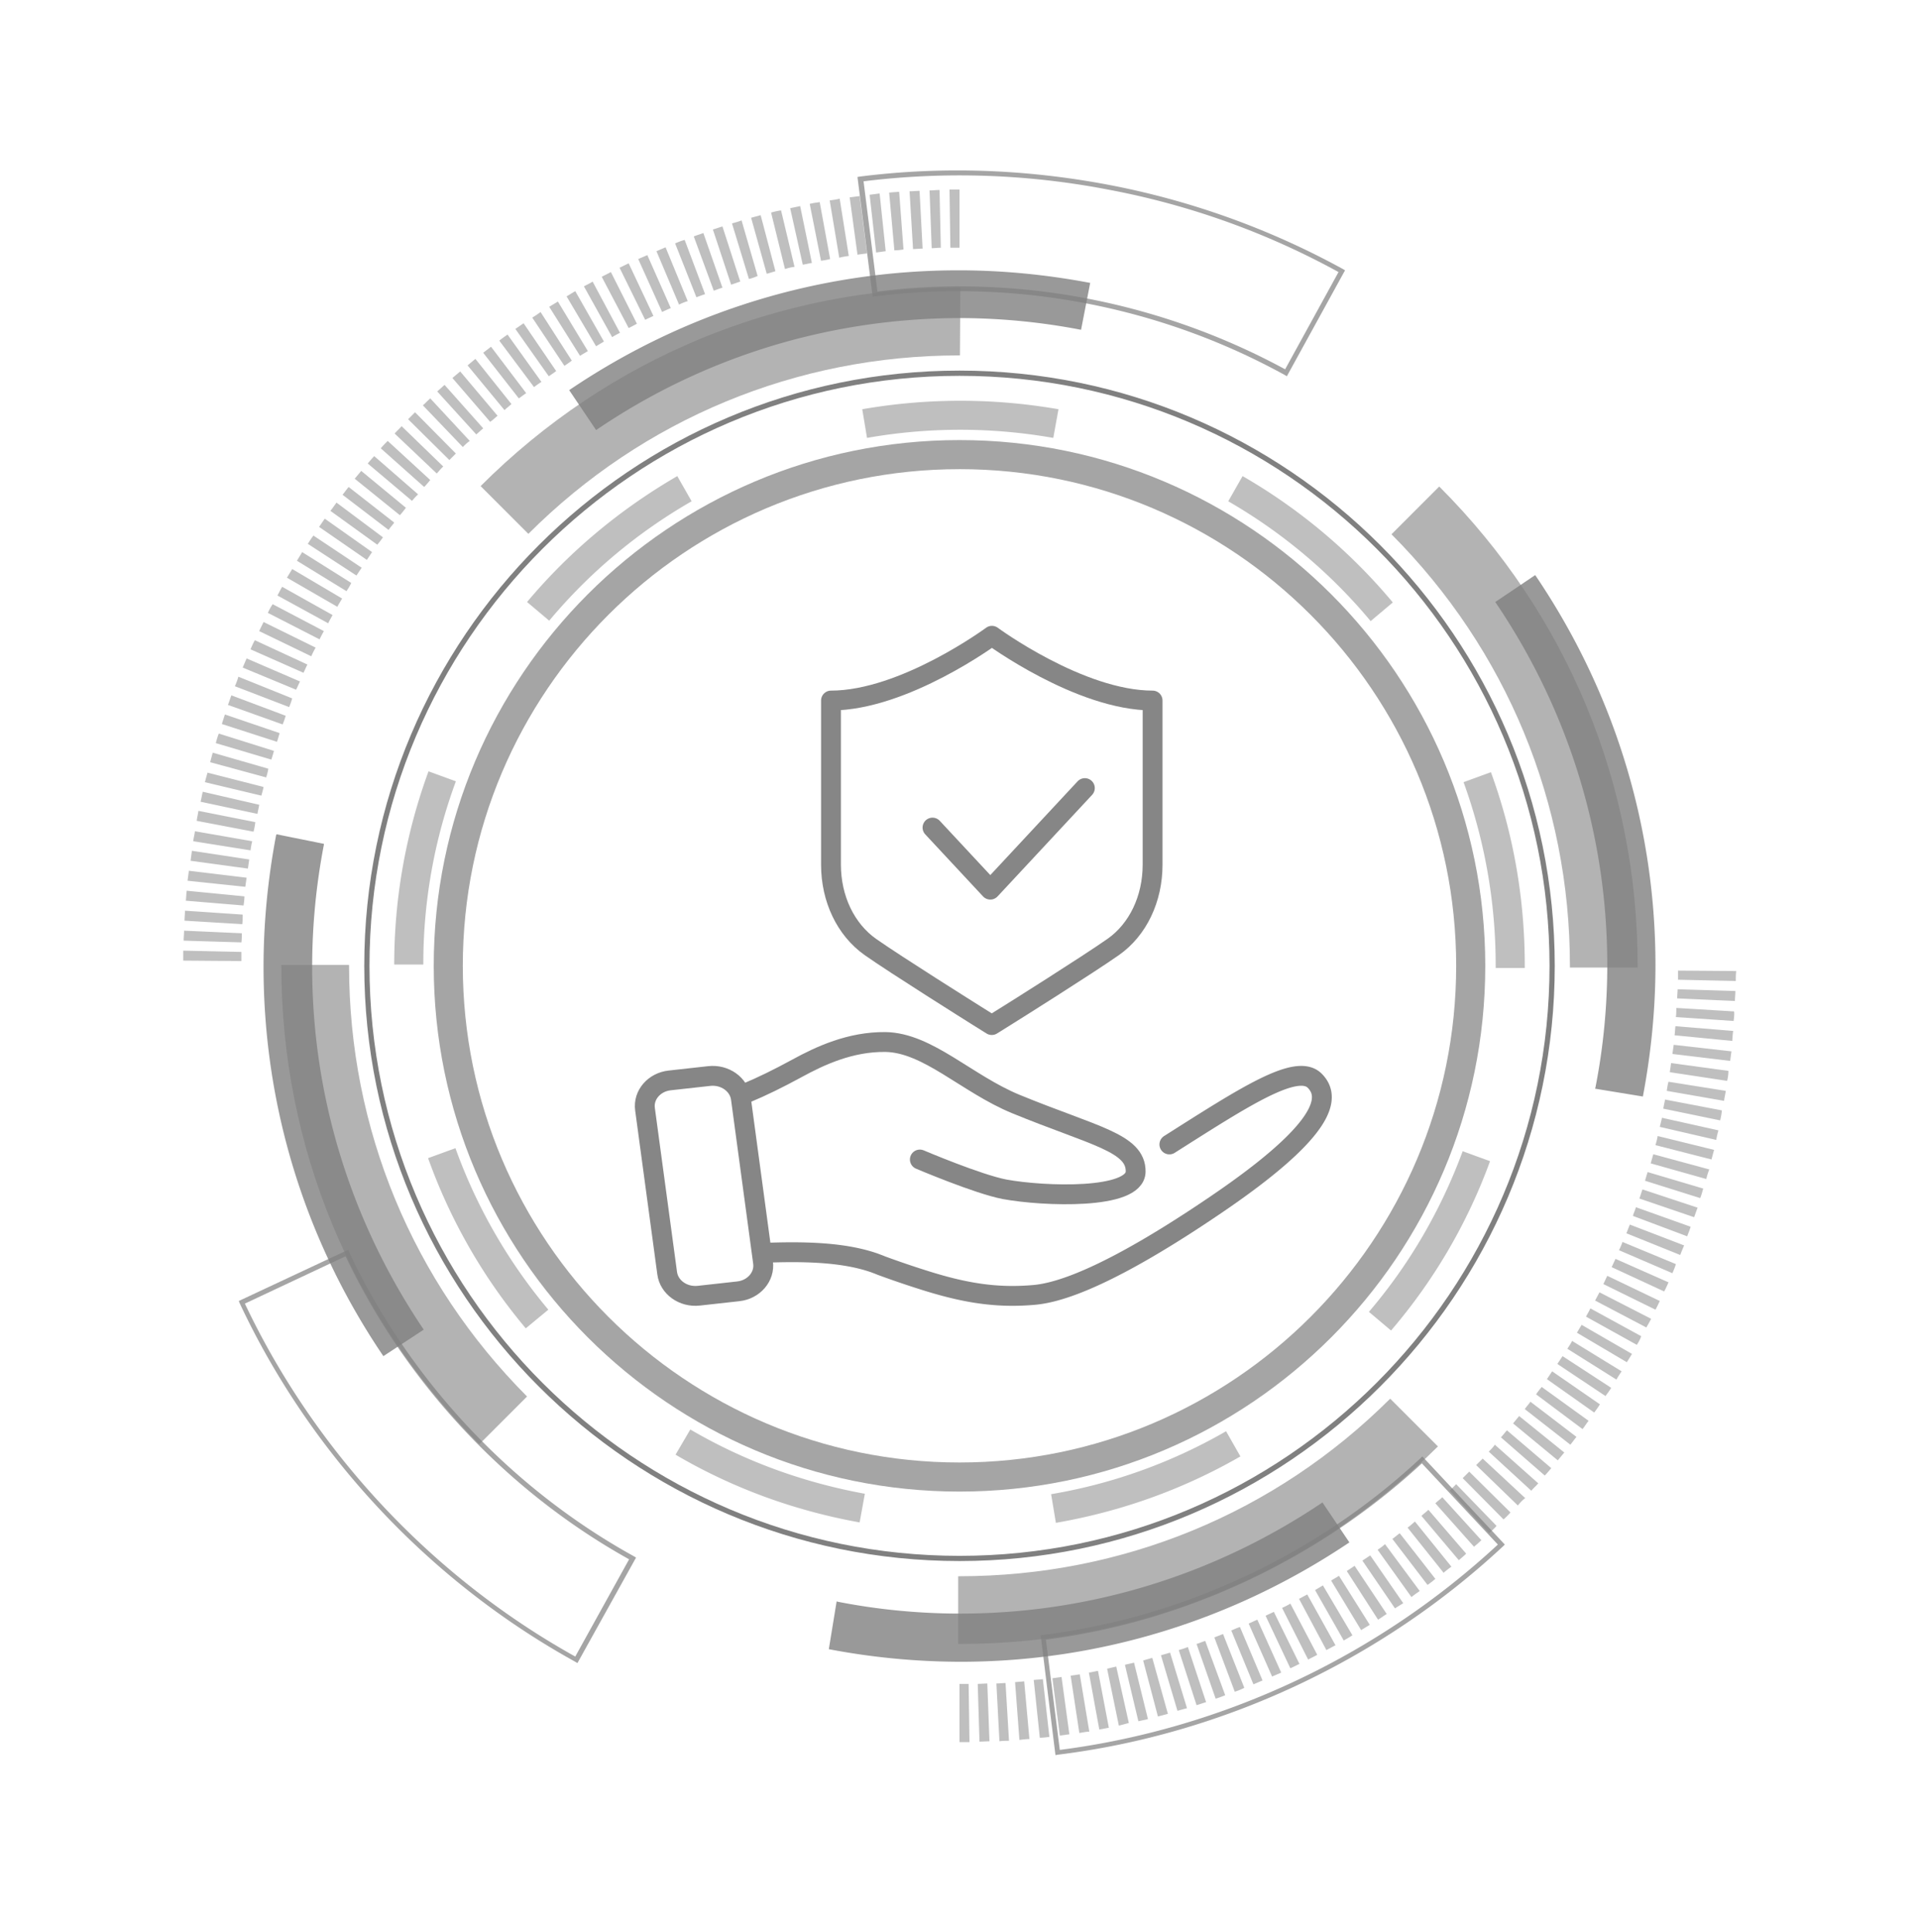 <svg width="145" height="146" fill="none" xmlns="http://www.w3.org/2000/svg"><path opacity=".7" d="M79.75 132.62l-1.115-9.054.196-.033c10.564-1.312 20.7-6.069 28.508-13.352l.132-.131 6.233 6.66-.132.131c-9.218 8.595-21.16 14.205-33.625 15.746l-.197.033zm-.722-8.726l1.05 8.333c12.27-1.575 23.981-7.054 33.101-15.517l-5.741-6.135c-7.84 7.25-17.912 11.974-28.41 13.319zm-35.397 1.772l-.164-.099c-10.99-6.069-20.011-15.681-25.358-27.097l-.066-.164 8.267-3.871.066.164c4.56 9.677 12.203 17.846 21.52 22.996l.164.099-4.429 7.972zM18.502 98.503c5.315 11.219 14.172 20.667 24.965 26.67l4.068-7.348c-9.251-5.15-16.862-13.286-21.422-22.898l-7.61 3.576zM97.235 28.43l-.164-.098a51.13 51.13 0 00-15.025-5.413 50.831 50.831 0 00-15.91-.525l-.197.033-1.148-9.054.197-.033c6.233-.788 12.531-.558 18.764.623a60.23 60.23 0 0117.715 6.364l.164.099-4.396 8.004zm-24.8-6.79c3.247 0 6.495.295 9.71.918a51.892 51.892 0 0114.96 5.347l4.034-7.348a58.526 58.526 0 00-17.42-6.233A59.207 59.207 0 0065.25 13.7l1.05 8.332a48.15 48.15 0 016.134-.393z" fill="gray"/><path opacity=".8" d="M72.566 125.567a53.44 53.44 0 01-9.94-.951l.59-3.609.131.033c3.019.591 6.135.886 9.219.886 9.776 0 19.224-2.92 27.36-8.398l2.033 3.018c-8.726 5.872-18.895 9.021-29.393 9.021zm-43.599-23.095c-5.937-8.759-9.054-18.929-9.054-29.426 0-3.314.328-6.66.951-9.94l.033-.066 3.576.722v.065a48.828 48.828 0 00-.886 9.252c0 9.776 2.92 19.224 8.431 27.392l-3.05 2.001zm95.169-19.617l-3.609-.591.033-.131c.591-3.018.886-6.135.886-9.218 0-9.777-2.92-19.257-8.464-27.426L116 43.455c5.938 8.76 9.087 18.929 9.087 29.46 0 3.313-.328 6.659-.951 9.94zM45.042 32.498l-2.034-3.018c8.76-5.938 18.929-9.054 29.427-9.054 3.313 0 6.66.328 9.94.951l-.69 3.543a48.828 48.828 0 00-9.25-.886c-9.776.033-19.257 2.92-27.393 8.464z" fill="gray"/><path opacity=".6" d="M72.401 124.222v-5.118h.066c12.335 0 23.882-4.756 32.576-13.417l3.608 3.608c-9.677 9.612-22.504 14.927-36.118 14.927H72.4zm-36.184-15.091c-9.645-9.677-14.96-22.504-14.96-36.151v-.066h5.118v.066c0 12.302 4.79 23.85 13.45 32.543l-3.608 3.608zm87.525-36.02h-5.118v-.131c0-12.302-4.789-23.883-13.483-32.609l3.609-3.608c9.678 9.677 14.992 22.537 14.992 36.217v.131zM39.924 40.338l-3.608-3.608C45.992 27.052 58.82 21.738 72.5 21.738h.066l-.033 5.117H72.5c-12.302 0-23.883 4.79-32.576 13.484z" fill="gray"/><path opacity=".7" d="M72.5 112.707c-21.914 0-39.727-17.813-39.727-39.727 0-21.914 17.813-39.727 39.727-39.727 21.914 0 39.727 17.813 39.727 39.727 0 21.914-17.813 39.727-39.727 39.727zm0-77.256c-20.7 0-37.53 16.829-37.53 37.53 0 20.7 16.83 37.528 37.53 37.528 20.7 0 37.529-16.829 37.529-37.529 0-20.7-16.829-37.53-37.53-37.53z" fill="gray"/><path d="M57.674 94.667c3.203-.124 6.143-.041 8.461.784.098.042.197.073.295.114.055.02.11.041.153.062a71.93 71.93 0 003.138 1.073c3.093.99 5.553 1.403 8.428 1.145 3.542-.31 9.314-3.817 13.72-6.81 8.46-5.746 8.69-8.14 7.477-9.367-1.367-1.383-5.368 1.248-10.987 4.808" stroke="#868686" stroke-width="1.5" stroke-miterlimit="10" stroke-linecap="round" stroke-linejoin="round"/><path d="M69.504 87.615s4.385 1.865 6.4 2.25c2.96.547 9.874.796 9.906-1.33.032-2.189-3.141-2.686-9.048-5.111-3.72-1.53-6.668-4.65-9.873-4.688-2.627-.025-4.9 1.02-6.69 2.002-1.393.758-2.637 1.368-3.805 1.853m-.612 14.984l-2.973.33c-1.187.135-2.26-.636-2.398-1.703l-1.674-12.386c-.15-1.078.7-2.054 1.873-2.178l2.973-.33c1.187-.136 2.261.636 2.399 1.702l1.673 12.387c.15 1.066-.7 2.053-1.873 2.178zM70.46 62.534l4.368 4.69 7.144-7.674" stroke="#868686" stroke-width="1.5" stroke-miterlimit="10" stroke-linecap="round" stroke-linejoin="round"/><path d="M74.95 48.04s-6.625 4.894-12.16 4.894v12.405c0 2.576 1.11 4.894 2.964 6.209 1.942 1.367 7.737 5 7.972 5.15l1.213.758 1.213-.758c.247-.15 6.041-3.793 7.973-5.15 1.853-1.304 2.965-3.623 2.965-6.209V52.934c-5.503 0-12.14-4.894-12.14-4.894z" stroke="#868686" stroke-width="1.5" stroke-miterlimit="10" stroke-linecap="round" stroke-linejoin="round"/><path d="M72.5 117.956c-24.8 0-44.976-20.175-44.976-44.976 0-24.8 20.176-44.976 44.977-44.976 24.8 0 44.976 20.175 44.976 44.976s-20.175 44.976-44.976 44.976zm0-89.558c-24.603 0-44.582 20.01-44.582 44.582 0 24.604 20.011 44.583 44.583 44.583 24.604 0 44.582-20.012 44.582-44.583 0-24.604-19.978-44.582-44.582-44.582z" fill="gray"/><path d="M72.5 131.636v-4.396h.689l.066 4.396H72.5zm1.51-.032l-.132-4.364.722-.032.164 4.363-.755.033zm1.508-.033l-.23-4.363c.23 0 .46-.033.69-.033l.262 4.363c-.197 0-.46 0-.722.033zm1.51-.099l-.329-4.363c.23-.033.46-.033.689-.065l.394 4.363c-.23 0-.492.032-.755.065zm1.541-.164l-.46-4.363c.23-.033.46-.033.69-.065l.492 4.363c-.23.032-.492.065-.722.065zm1.51-.164l-.559-4.33.69-.099.59 4.331-.722.098zm1.475-.197l-.656-4.33.69-.098.72 4.33c-.262 0-.491.066-.754.098zm1.51-.262l-.788-4.298c.23-.032.46-.098.689-.131l.82 4.298c-.23.033-.492.098-.722.131zm1.476-.295l-.886-4.298.689-.164.951 4.265-.754.197zm1.476-.328l-1.017-4.265c.23-.066.46-.098.689-.164l1.05 4.265c-.23.065-.46.098-.722.164zm1.476-.361l-1.115-4.232.689-.197 1.18 4.232c-.262.066-.492.131-.754.197zm1.476-.427l-1.246-4.199.689-.197 1.279 4.199c-.262.066-.492.132-.722.197zm1.444-.426l-1.345-4.166a5.8 5.8 0 00.689-.23l1.377 4.166c-.23.066-.492.164-.721.23zm1.443-.492l-1.443-4.134c.23-.065.426-.164.656-.229l1.509 4.1c-.23.099-.492.197-.722.263zm1.444-.525l-1.542-4.101c.23-.098.426-.164.656-.262l1.607 4.068a4.24 4.24 0 01-.721.295zm1.41-.558l-1.673-4.068c.23-.098.427-.197.656-.262l1.706 4.035-.689.295zm1.41-.59l-1.77-4.003c.23-.098.426-.196.655-.295l1.805 4.002-.69.296zm1.379-.624l-1.87-3.969c.197-.098.426-.197.623-.295l1.936 3.936c-.23.099-.46.23-.69.328zm1.345-.656l-1.969-3.904c.197-.098.427-.196.624-.328l2.034 3.871c-.23.132-.46.23-.69.361zm1.378-.721l-2.067-3.871c.197-.099.426-.23.623-.329l2.133 3.839c-.263.131-.493.262-.689.361zm1.312-.722l-2.165-3.806c.197-.131.393-.229.59-.36l2.231 3.772c-.197.131-.427.263-.656.394zm1.312-.787l-2.264-3.74c.197-.132.394-.23.591-.361l2.329 3.707c-.23.131-.426.262-.656.394zm1.279-.788l-2.362-3.674.591-.394 2.428 3.642c-.23.131-.427.295-.657.426zm1.28-.853l-2.461-3.608.591-.394 2.493 3.609c-.197.131-.426.262-.623.393zm1.246-.853l-2.558-3.575c.196-.132.393-.263.557-.427l2.625 3.543c-.23.164-.427.295-.624.459zm1.214-.918l-2.657-3.478c.197-.131.361-.295.558-.426l2.69 3.444a6.97 6.97 0 01-.591.46zm1.214-.919l-2.723-3.412c.197-.131.361-.295.558-.459l2.756 3.412a7.164 7.164 0 00-.591.459zm1.148-.951l-2.821-3.346c.164-.164.361-.296.525-.46l2.854 3.314a8.451 8.451 0 01-.558.492zm1.148-1.017l-2.919-3.281c.164-.164.361-.295.525-.459l2.952 3.248a8.451 8.451 0 01-.558.492zm1.149-1.017l-2.986-3.215.492-.492 3.051 3.149c-.197.23-.393.394-.557.558zm1.082-1.05l-3.084-3.116.493-.492 3.116 3.083a3.946 3.946 0 01-.525.525zm1.083-1.05l-3.15-3.051.493-.492 3.214 2.986c-.229.164-.393.361-.557.557zm1.017-1.115l-3.215-2.953c.164-.164.328-.328.459-.524l3.281 2.919c-.164.197-.361.361-.525.558zm1.017-1.148l-3.314-2.887c.164-.164.296-.361.46-.525l3.346 2.854c-.164.197-.328.394-.492.558zm.984-1.148l-3.379-2.789c.164-.197.295-.361.459-.558l3.412 2.756-.492.591zm.951-1.181l-3.444-2.69c.131-.197.295-.361.426-.558l3.478 2.657c-.165.197-.296.394-.46.591zm.919-1.181l-3.51-2.625c.131-.197.262-.361.426-.558l3.543 2.559c-.164.197-.295.427-.459.624zm.886-1.247l-3.576-2.526.393-.591 3.609 2.494c-.131.229-.295.426-.426.623zm.852-1.247l-3.641-2.427.394-.591 3.674 2.395c-.131.23-.295.427-.427.623zm.821-1.246l-3.707-2.329c.131-.197.262-.394.36-.591l3.74 2.296c-.131.197-.262.394-.393.624zm.787-1.312l-3.773-2.231c.132-.197.23-.394.361-.591l3.806 2.198c-.132.197-.263.427-.394.624zm.754-1.313l-3.838-2.132c.099-.197.23-.394.328-.623l3.839 2.099c-.066.23-.197.46-.329.656zm.722-1.312l-3.871-2.034c.099-.197.23-.426.328-.623l3.904 2.001c-.098.197-.23.426-.361.656zm.689-1.345l-3.937-1.935c.099-.197.197-.427.296-.624l3.969 1.903c-.098.197-.197.427-.328.656zm.656-1.378l-3.969-1.837c.098-.197.197-.426.295-.623l4.002 1.771c-.098.23-.197.46-.328.69zm.624-1.378l-4.036-1.738c.099-.197.197-.427.263-.624l4.035 1.674c-.066.23-.164.459-.262.688zm.59-1.377l-4.068-1.64c.099-.23.164-.427.263-.657l4.1 1.575c-.098.23-.197.46-.295.722zm.525-1.411l-4.101-1.542c.066-.23.164-.426.23-.656l4.133 1.476c-.065.23-.164.46-.262.722zm.525-1.444l-4.134-1.41.23-.689 4.166 1.378-.262.722zm.459-1.443L124.3 89.22c.065-.23.131-.46.197-.656l4.199 1.246c-.066.23-.132.493-.23.722zm.459-1.443l-4.199-1.181.197-.69 4.232 1.149c-.098.23-.164.46-.23.722zm.394-1.477l-4.232-1.082c.066-.23.131-.46.164-.69l4.265 1.05c-.066.23-.131.493-.197.722zm.361-1.476l-4.265-.984.164-.689 4.265.951c-.066.23-.131.493-.164.722zm.295-1.476l-4.297-.886c.032-.23.098-.46.131-.689l4.297.82a5 5 0 01-.131.755zm.295-1.476l-4.33-.755c.033-.23.066-.46.131-.689l4.331.69c-.033.229-.099.491-.132.754zm.23-1.51l-4.33-.656.098-.688 4.33.59c0 .263-.032.492-.098.755zm.23-1.508l-4.363-.525.098-.69 4.363.493-.098.722zm.164-1.51l-4.363-.426c.032-.23.032-.46.065-.689l4.363.361a6.358 6.358 0 00-.065.755zm.098-1.508l-4.363-.296c.033-.23.033-.459.033-.689l4.363.263c.033.23 0 .459-.033.722zm.099-1.51l-4.364-.196c0-.23.033-.46.033-.69l4.363.132c0 .262-.032.492-.032.754zm.065-1.509l-4.363-.098v-.689l4.396.033c-.033.262-.033.492-.033.754zM18.24 72.62l-4.396-.034v-.754l4.396.098v.69zm0-1.411l-4.363-.132c0-.262.032-.492.032-.754l4.364.197c0 .23 0 .459-.033.689zm.065-1.378l-4.363-.263c0-.262.033-.492.033-.754l4.363.295c0 .23 0 .492-.033.722zm.099-1.41l-4.363-.362c.032-.262.032-.492.065-.754l4.363.426c0 .23-.033.46-.065.69zm.13-1.412l-4.362-.459c.033-.262.065-.492.098-.754l4.363.525-.098.689zm.198-1.377l-4.33-.59c.032-.263.065-.493.098-.755l4.33.656-.098.689zm.197-1.378l-4.33-.69c.032-.261.098-.491.13-.754l4.33.755c-.065.23-.098.46-.13.689zm.23-1.41l-4.298-.82c.032-.263.098-.493.13-.755l4.299.852a4.718 4.718 0 01-.132.722zm.294-1.346l-4.297-.918c.066-.263.098-.492.164-.755l4.265.984c-.033.23-.099.46-.132.69zm.296-1.378l-4.265-1.017c.066-.262.131-.492.197-.721l4.232 1.082c-.033.197-.099.427-.164.656zm.36-1.377l-4.231-1.149c.065-.23.13-.492.197-.721l4.199 1.213a3.92 3.92 0 01-.164.657zm.394-1.346l-4.199-1.246c.066-.23.131-.492.23-.722l4.166 1.312c-.066.23-.131.46-.197.657zm.427-1.344l-4.167-1.345c.066-.23.164-.493.23-.722l4.134 1.41c-.066.23-.132.46-.197.657zm.426-1.313l-4.133-1.476c.098-.23.164-.492.262-.722l4.1 1.542c-.065.23-.13.427-.229.656zm.492-1.312l-4.1-1.575c.098-.23.196-.459.262-.721l4.068 1.64c-.066.23-.131.426-.23.656zm.525-1.312l-4.035-1.673.295-.69 4.035 1.74c-.098.196-.196.426-.295.623zm.558-1.28l-4.002-1.771c.098-.23.196-.46.328-.689l3.97 1.837c-.1.197-.198.427-.296.623zm.59-1.246l-3.936-1.903c.098-.23.23-.46.328-.689l3.936 1.936c-.13.23-.23.426-.328.656zm.624-1.28l-3.904-2c.098-.23.23-.46.36-.657l3.872 2.034c-.131.23-.23.427-.328.623zm.656-1.213l-3.838-2.1c.13-.23.23-.46.36-.656l3.806 2.132c-.099.197-.23.394-.328.624zm.689-1.247l-3.806-2.198c.131-.23.263-.426.394-.656l3.773 2.23c-.132.23-.263.427-.361.624zm.689-1.181l-3.74-2.296c.131-.23.262-.427.393-.656l3.707 2.329c-.098.23-.23.426-.36.623zm.754-1.181l-3.674-2.395c.131-.197.262-.426.426-.623l3.642 2.428-.394.59zm.787-1.181l-3.608-2.493c.131-.197.295-.427.426-.623l3.576 2.526-.394.59zm.788-1.148L24.965 38.6c.164-.197.295-.394.46-.623l3.51 2.624a6.478 6.478 0 01-.427.558zm.853-1.116l-3.478-2.657c.164-.197.296-.394.46-.59l3.444 2.69c-.131.197-.295.36-.426.557zm.853-1.115l-3.412-2.756.492-.59 3.379 2.788c-.164.197-.295.394-.46.558zm.918-1.082l-3.346-2.822c.164-.197.328-.394.492-.557l3.314 2.886a6.09 6.09 0 00-.46.492zm.919-1.05l-3.28-2.92c.163-.197.327-.36.524-.558l3.215 2.953c-.164.197-.295.36-.46.525zm.951-1.017L29.82 32.76c.164-.197.36-.361.525-.558l3.15 3.05c-.198.165-.329.362-.493.526zm.951-1.017l-3.116-3.084.525-.525 3.084 3.117-.492.492zm1.017-.984l-3.018-3.15c.197-.164.361-.36.558-.525l2.985 3.215c-.197.132-.36.296-.525.46zm1.017-.952l-2.952-3.248c.197-.163.36-.328.558-.492l2.92 3.281c-.165.131-.329.295-.526.46zm1.05-.951l-2.854-3.314.59-.492 2.822 3.347c-.197.164-.361.328-.558.459zm1.083-.886l-2.79-3.379.59-.492 2.724 3.412c-.164.164-.361.295-.525.46zm1.082-.886l-2.69-3.444c.197-.164.394-.295.59-.46l2.658 3.51c-.164.1-.36.263-.558.394zm1.148-.853l-2.624-3.51c.197-.164.394-.295.623-.459l2.56 3.576a8.234 8.234 0 00-.559.393zm1.116-.82l-2.526-3.575c.197-.132.426-.296.623-.427l2.46 3.609c-.163.13-.36.262-.557.393zm1.18-.787l-2.427-3.641c.197-.132.427-.263.624-.427l2.362 3.674c-.164.132-.361.263-.558.394zm1.182-.755l-2.33-3.707c.23-.13.427-.262.657-.393l2.263 3.74c-.196.13-.393.23-.59.36zm1.214-.721l-2.231-3.773c.23-.131.426-.262.656-.394l2.165 3.806c-.197.131-.393.23-.59.36zm1.213-.69l-2.132-3.837c.23-.132.46-.23.656-.361l2.067 3.87c-.197.1-.394.198-.59.329zm1.247-.688l-2.034-3.871c.23-.131.46-.23.69-.361l1.967 3.904c-.23.131-.426.23-.623.328zm1.247-.623l-1.936-3.937c.23-.098.46-.23.69-.328l1.869 3.97c-.197.098-.426.196-.623.295zm1.28-.59l-1.805-4.003.689-.295 1.771 4.002c-.23.098-.459.197-.656.295zm1.279-.559l-1.706-4.035.689-.295 1.673 4.068c-.23.066-.46.164-.656.262zm1.312-.557l-1.608-4.068c.23-.099.46-.197.722-.263l1.542 4.101c-.23.066-.46.164-.656.23zm1.312-.492l-1.51-4.101c.23-.099.493-.164.723-.262l1.443 4.133c-.23.066-.46.164-.656.23zm1.312-.46l-1.378-4.166c.23-.066.492-.164.722-.23l1.345 4.167c-.23.065-.46.164-.689.23zm1.345-.426l-1.28-4.2c.23-.065.493-.13.723-.229l1.213 4.2a3.857 3.857 0 01-.656.229zm1.345-.394l-1.18-4.232c.229-.065.491-.13.721-.197l1.115 4.232a14.95 14.95 0 01-.656.197zm1.378-.36l-1.05-4.265a4.95 4.95 0 01.755-.164l1.017 4.264c-.295.033-.492.099-.722.164zm1.345-.329l-.951-4.264c.262-.066.492-.099.754-.164l.886 4.297c-.23.033-.46.099-.689.131zm1.378-.295l-.853-4.297c.262-.066.492-.099.755-.132l.787 4.298c-.23.066-.46.098-.69.131zm1.378-.23l-.722-4.33c.262-.033.492-.066.755-.131l.689 4.33a4.704 4.704 0 00-.722.131zm1.378-.23l-.59-4.33c.262-.032.491-.065.754-.098l.557 4.33c-.23.033-.492.066-.721.099zm1.41-.163l-.492-4.363c.263-.033.492-.066.755-.099l.459 4.363c-.263.033-.492.066-.722.099zm1.378-.164l-.394-4.363c.263-.033.492-.033.755-.066l.328 4.363a4.45 4.45 0 01-.689.066zm1.41-.099l-.262-4.363c.263 0 .492-.033.755-.033l.23 4.363c-.263 0-.493.033-.722.033zm1.411-.065l-.164-4.363c.263 0 .492-.033.755-.033l.098 4.363c-.23 0-.459.033-.689.033zm1.41-.033l-.065-4.396h.755v4.396h-.69zm7.973 96.349l-.361-2.165a39.698 39.698 0 0013.22-4.757l1.083 1.903c-4.33 2.493-9.022 4.166-13.942 5.019zm-14.829-.032c-4.92-.886-9.611-2.592-13.909-5.118l1.115-1.903c4.101 2.395 8.53 4.002 13.188 4.855l-.394 2.166zm40.154-14.5l-1.673-1.411c3.084-3.609 5.446-7.71 7.086-12.138l2.067.754a41.513 41.513 0 01-7.48 12.795zm-65.38-.165a41.918 41.918 0 01-7.382-12.86l2.067-.754a40.108 40.108 0 007.02 12.204l-1.706 1.41zm75.484-27.228h-2.198v-.197c0-4.757-.82-9.415-2.427-13.844l2.067-.754c1.706 4.658 2.558 9.579 2.558 14.598v.197zm-83.227-.263h-2.198c0-5.019.886-9.94 2.592-14.598l2.067.755a39.72 39.72 0 00-2.46 13.844zm71.582-25.949a40.149 40.149 0 00-10.76-9.054l1.082-1.903a42.295 42.295 0 0111.351 9.547l-1.673 1.41zM41.499 46.9l-1.673-1.411c3.215-3.838 7.053-7.02 11.35-9.514l1.083 1.903a39.931 39.931 0 00-10.76 9.022zm38.087-13.811a40.555 40.555 0 00-14.074 0l-.36-2.166a43.285 43.285 0 0114.827 0l-.393 2.166z" opacity=".5" fill="gray"/></svg>